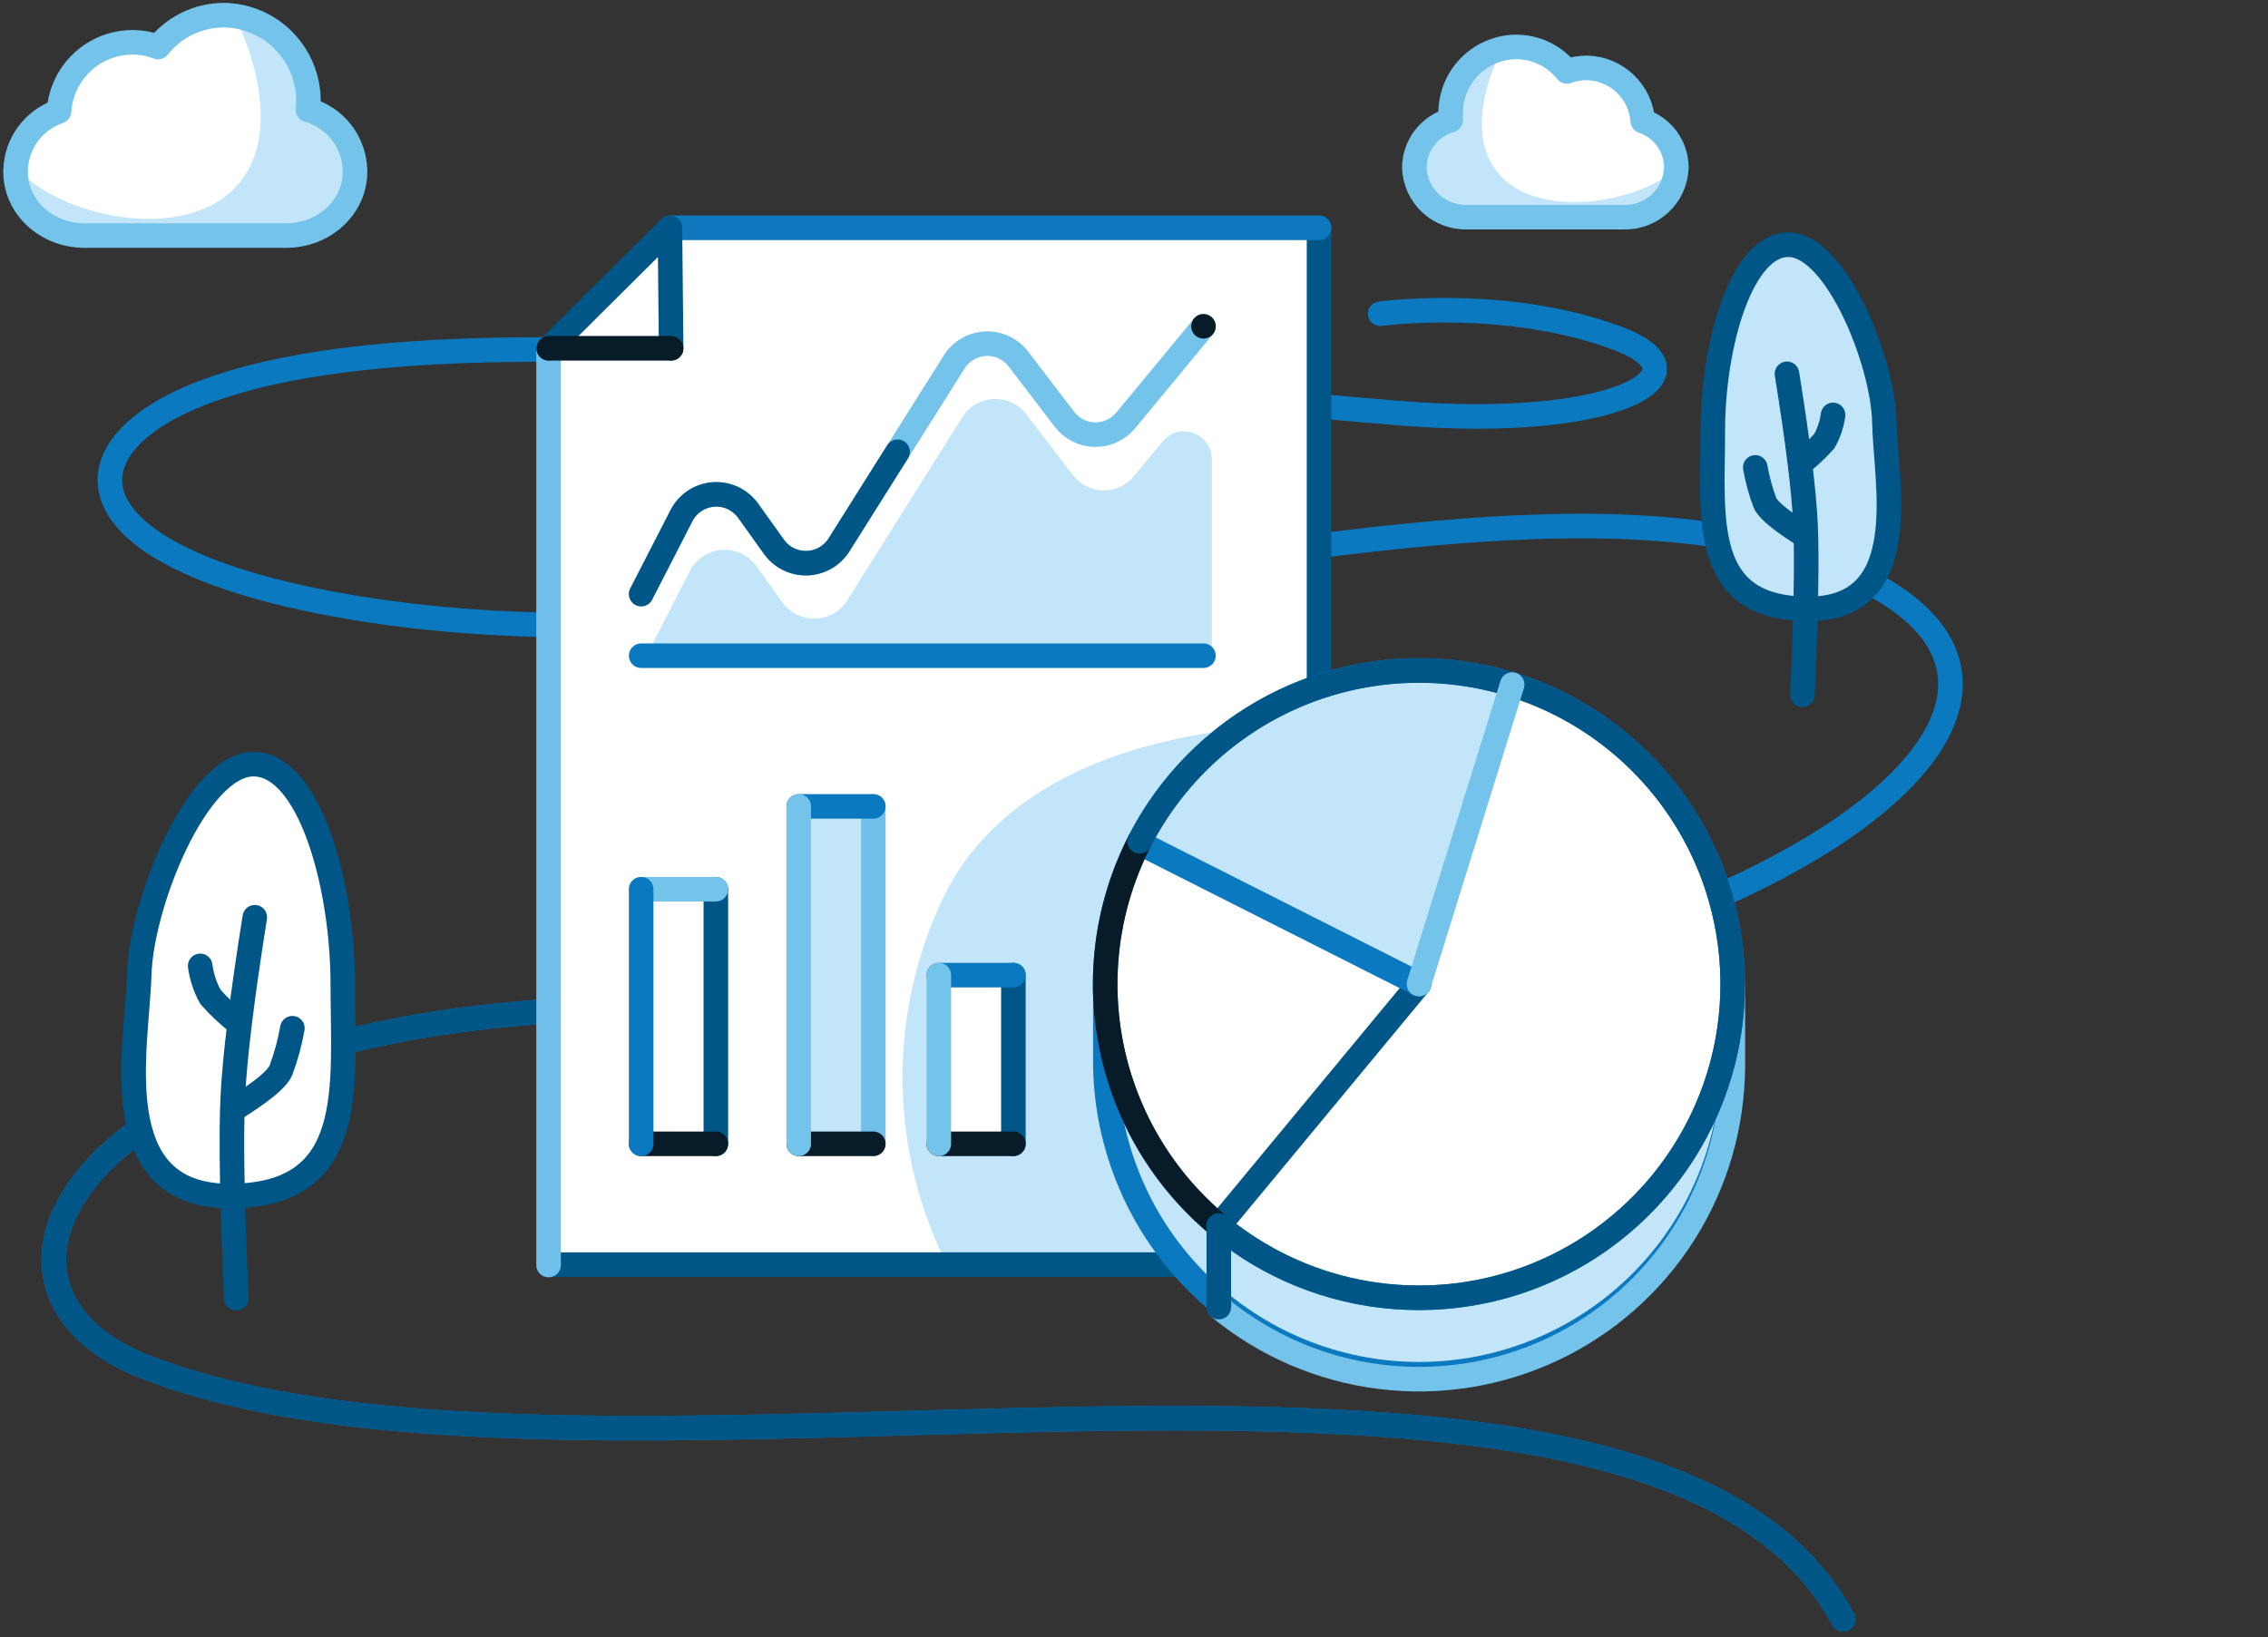 <svg width="277" height="200" viewBox="0 0 277 200" fill="none" xmlns="http://www.w3.org/2000/svg">
    <rect x="0" y="0" width="277" height="200" fill="#333333" stroke="none"/>
    <g clip-path="url(#clip0_920_119141)">
        <path d="M225.11 197.83C200.78 152.33 72.37 188.33 17.74 166.99C-10.87 155.82 14.74 115.99 103.56 124.19C192.38 132.39 266.26 90.19 227.78 70.88C187.78 50.82 111.78 83.63 47.44 74.88C9 69.56 6.49 55.77 23.31 48.57C51.93 36.34 120.45 46.37 170.98 50.48C197.18 52.61 209.39 45.73 197.57 41.33C183.87 36.22 168.57 38.33 168.57 38.33" stroke="#0B79BF" stroke-width="3" stroke-linecap="round" stroke-linejoin="round"/>
        <path d="M225.11 197.829C200.78 152.329 72.37 188.329 17.74 166.989C-10.87 155.819 14.74 115.989 103.56 124.189" stroke="#005687" stroke-width="3" stroke-linecap="round"/>
        <path d="M7.21 13.6C5.69 14.114 4.366 15.084 3.416 16.378C2.466 17.671 1.937 19.225 1.9 20.83V21C1.9 25.3 5.67 28.78 10.33 28.78H34.94C39.59 28.78 43.36 25.3 43.36 21V20.8C43.318 19.117 42.738 17.493 41.705 16.165C40.672 14.837 39.24 13.874 37.62 13.42C37.62 13.09 37.67 12.74 37.67 12.42C37.697 9.644 36.621 6.972 34.678 4.99C32.736 3.008 30.085 1.879 27.31 1.85C25.77 1.857 24.25 2.212 22.866 2.887C21.481 3.562 20.265 4.541 19.31 5.75C18.309 5.364 17.244 5.167 16.17 5.17C13.886 5.175 11.689 6.049 10.025 7.615C8.361 9.18 7.355 11.32 7.21 13.6Z" fill="white"/>
        <path d="M29.11 3C29.11 3 35.27 15.26 29.11 22.49C22.95 29.72 7.81 26.8 2.11 20.64C2.11 20.64 2.52 29.72 11.26 29.72H35C41 29.72 48.4 17.54 37.53 12.52C37.56 12.51 36.93 3 29.11 3Z" fill="#C3E5F9"/>
        <path d="M7.21 13.6C5.69 14.114 4.366 15.084 3.416 16.378C2.466 17.671 1.937 19.225 1.9 20.83V21C1.9 25.3 5.67 28.78 10.33 28.78H34.94C39.59 28.78 43.36 25.3 43.36 21V20.8C43.318 19.117 42.738 17.493 41.705 16.165C40.672 14.837 39.24 13.874 37.62 13.42C37.62 13.09 37.67 12.74 37.67 12.42C37.697 9.644 36.621 6.972 34.678 4.99C32.736 3.008 30.085 1.879 27.31 1.85C25.77 1.857 24.25 2.212 22.866 2.887C21.481 3.562 20.265 4.541 19.31 5.75C18.309 5.364 17.244 5.167 16.17 5.17C13.886 5.175 11.689 6.049 10.025 7.615C8.361 9.18 7.355 11.32 7.21 13.6Z" stroke="#73C3EB" stroke-width="3" stroke-linecap="round" stroke-linejoin="round"/>
        <path d="M200.64 14.79C201.818 15.184 202.845 15.932 203.579 16.933C204.314 17.935 204.719 19.139 204.74 20.381V20.53C204.67 22.187 203.947 23.748 202.729 24.872C201.511 25.997 199.897 26.593 198.24 26.53H179.24C177.584 26.593 175.97 25.997 174.752 24.872C173.534 23.748 172.81 22.187 172.74 20.53V20.381C172.771 19.081 173.218 17.826 174.016 16.8C174.813 15.774 175.919 15.031 177.17 14.681C177.155 14.417 177.155 14.154 177.17 13.89C177.16 12.829 177.358 11.777 177.755 10.792C178.151 9.808 178.737 8.911 179.48 8.153C180.223 7.396 181.108 6.792 182.084 6.376C183.06 5.96 184.109 5.741 185.17 5.73C186.363 5.731 187.54 6.002 188.613 6.521C189.687 7.041 190.629 7.796 191.37 8.73C192.146 8.436 192.97 8.287 193.8 8.29C195.553 8.316 197.231 8.998 198.505 10.201C199.779 11.405 200.555 13.043 200.68 14.79" fill="white"/>
        <path d="M183.23 6.52C183.23 6.52 178.16 15.909 183.23 21.439C188.3 26.97 200.77 24.739 205.43 20.02C205.43 20.02 205.09 27.02 197.9 27.02H178.35C173.41 27.02 167.35 17.7 176.27 13.86C176.27 13.809 176.79 6.51 183.23 6.52Z" fill="#C3E5F9"/>
        <path d="M200.64 14.79C201.818 15.184 202.845 15.932 203.579 16.933C204.314 17.935 204.719 19.139 204.74 20.381V20.53C204.67 22.187 203.947 23.748 202.729 24.872C201.511 25.997 199.897 26.593 198.24 26.53H179.24C177.584 26.593 175.97 25.997 174.752 24.872C173.534 23.748 172.81 22.187 172.74 20.53V20.381C172.771 19.081 173.218 17.826 174.016 16.8C174.813 15.774 175.919 15.031 177.17 14.681C177.155 14.417 177.155 14.154 177.17 13.89C177.16 12.829 177.358 11.777 177.755 10.792C178.151 9.808 178.737 8.911 179.48 8.153C180.223 7.396 181.108 6.792 182.084 6.376C183.06 5.96 184.109 5.741 185.17 5.73C186.363 5.731 187.54 6.002 188.613 6.521C189.687 7.041 190.629 7.796 191.37 8.73C192.146 8.436 192.97 8.287 193.8 8.29C195.546 8.326 197.215 9.012 198.48 10.215C199.745 11.417 200.516 13.049 200.64 14.79Z" stroke="#73C3EB" stroke-width="3" stroke-linecap="round" stroke-linejoin="round"/>
        <path d="M220.75 74.389C207.64 74.319 209.19 63.239 209.19 52.659C209.19 42.079 212.71 29.779 218.5 29.899C224.29 30.019 230 44.189 230.15 51.609C230.3 59.029 233.86 74.469 220.75 74.389Z" fill="#C3E5F9"/>
        <path d="M220.75 74.389C207.64 74.319 209.19 63.239 209.19 52.659C209.19 42.079 212.71 29.779 218.5 29.899C224.29 30.019 230 44.189 230.15 51.609C230.3 59.029 233.86 74.469 220.75 74.389Z" stroke="#005687" stroke-width="3" stroke-linecap="round"/>
        <path d="M218.25 45.67C219.583 53.937 220.34 60.11 220.52 64.19C220.7 68.27 220.577 75.167 220.15 84.88" stroke="#005687" stroke-width="3" stroke-linecap="round"/>
        <path d="M220.18 65.29C217.48 63.576 215.943 62.296 215.57 61.45C215.037 60.04 214.638 58.584 214.38 57.1" stroke="#005687" stroke-width="3" stroke-linecap="round"/>
        <path d="M223.88 50.69C223.731 51.815 223.368 52.901 222.81 53.889C221.919 54.894 220.938 55.814 219.88 56.639" stroke="#005687" stroke-width="3" stroke-linecap="round"/>
        <path d="M28.16 146.12C43.71 146.03 41.87 132.89 41.87 120.36C41.87 107.83 37.69 93.22 30.87 93.36C24.05 93.5 17.25 110.31 17 119.11C16.75 127.91 12.61 146.22 28.15 146.11" fill="white"/>
        <path d="M28.16 146.12C43.71 146.03 41.87 132.89 41.87 120.36C41.87 107.83 37.69 93.22 30.87 93.36C24.05 93.5 17.25 110.31 17 119.11C16.75 127.91 12.62 146.22 28.16 146.12Z" stroke="#005687" stroke-width="3" stroke-linecap="round"/>
        <path d="M31.12 112.061C29.56 121.874 28.663 129.207 28.43 134.061C28.196 138.914 28.343 147.094 28.87 158.601" stroke="#005687" stroke-width="3" stroke-linecap="round"/>
        <path d="M28.84 135.329C32.04 133.329 33.86 131.812 34.3 130.779C34.93 129.107 35.402 127.379 35.71 125.619" stroke="#005687" stroke-width="3" stroke-linecap="round"/>
        <path d="M24.45 118C24.626 119.335 25.053 120.625 25.71 121.8C26.769 122.99 27.934 124.081 29.19 125.06" stroke="#005687" stroke-width="3" stroke-linecap="round"/>
        <path d="M67.019 154.5V42.55L74.499 34.75L81.82 27.83H161.1V154.5H67.019Z" fill="white"/>
        <path d="M161.1 88.679C161.1 88.679 125.16 86.679 114.66 110.829C111.579 117.731 110.07 125.231 110.243 132.787C110.416 140.343 112.266 147.766 115.66 154.519L161.15 153.829L161.1 88.679Z" fill="#C3E5F9"/>
        <path d="M161.1 27.83V154.5H67" stroke="#005687" stroke-width="3" stroke-linecap="round"/>
        <path d="M67 42.551V154.551" stroke="#71C0EB" stroke-width="3" stroke-linecap="round"/>
        <path d="M161.1 27.83H81.82" stroke="#0E78BE" stroke-width="3" stroke-linecap="round"/>
        <path d="M81.969 42.55L81.82 27.83L67.019 42.55" stroke="#005687" stroke-width="3" stroke-linecap="round" stroke-linejoin="round"/>
        <path d="M81.969 42.551H67.019" stroke="#081B28" stroke-width="3" stroke-linecap="round" stroke-linejoin="round"/>
        <path d="M78.31 72.579L83.23 62.999C83.603 62.27 84.157 61.648 84.84 61.194C85.523 60.741 86.311 60.47 87.128 60.409C87.946 60.348 88.765 60.498 89.508 60.844C90.251 61.191 90.892 61.723 91.37 62.389L94.53 66.809C94.987 67.446 95.595 67.961 96.298 68.308C97.001 68.655 97.779 68.825 98.563 68.801C99.347 68.777 100.114 68.561 100.795 68.172C101.476 67.783 102.051 67.233 102.47 66.569L116.54 44.219C116.95 43.567 117.513 43.023 118.179 42.636C118.845 42.247 119.595 42.026 120.366 41.991C121.136 41.956 121.903 42.107 122.602 42.432C123.301 42.758 123.911 43.247 124.38 43.859L130 51.219C130.437 51.792 130.997 52.259 131.64 52.584C132.283 52.91 132.99 53.086 133.711 53.099C134.431 53.113 135.145 52.963 135.799 52.662C136.454 52.361 137.032 51.915 137.49 51.359L147 39.859" stroke="#73C3EB" stroke-width="3" stroke-linecap="round"/>
        <path d="M78.31 72.579L83.23 62.999C83.603 62.27 84.157 61.648 84.84 61.194C85.523 60.741 86.311 60.47 87.128 60.409C87.946 60.348 88.765 60.498 89.508 60.844C90.251 61.191 90.892 61.723 91.37 62.389L94.53 66.809C94.987 67.446 95.595 67.961 96.298 68.308C97.001 68.656 97.779 68.825 98.563 68.801C99.347 68.777 100.114 68.561 100.795 68.172C101.476 67.783 102.051 67.233 102.47 66.57L109.63 55.19" stroke="#005687" stroke-width="3" stroke-linecap="round"/>
        <path d="M148.47 39.65C148.512 39.943 148.467 40.243 148.339 40.51C148.211 40.778 148.007 41.002 147.752 41.153C147.497 41.305 147.203 41.377 146.906 41.362C146.61 41.346 146.325 41.243 146.088 41.066C145.85 40.888 145.67 40.644 145.571 40.364C145.472 40.085 145.458 39.782 145.532 39.495C145.605 39.207 145.761 38.948 145.982 38.749C146.202 38.551 146.476 38.422 146.77 38.38C147.163 38.325 147.562 38.428 147.881 38.666C148.199 38.903 148.411 39.257 148.47 39.65Z" fill="#081B28"/>
        <path d="M142 53.92L138.52 58.14C138.063 58.703 137.484 59.155 136.827 59.461C136.169 59.766 135.451 59.918 134.726 59.905C134.001 59.891 133.289 59.713 132.643 59.383C131.997 59.053 131.435 58.58 131 58L125.36 50.62C124.891 50.008 124.281 49.518 123.582 49.193C122.883 48.867 122.116 48.716 121.346 48.751C120.576 48.786 119.826 49.008 119.159 49.396C118.493 49.784 117.931 50.327 117.52 50.98L103.48 73.34C103.063 74.003 102.489 74.553 101.808 74.943C101.128 75.332 100.362 75.548 99.579 75.572C98.796 75.595 98.018 75.426 97.316 75.079C96.613 74.731 96.007 74.216 95.55 73.58L92.39 69.17C91.913 68.503 91.273 67.97 90.53 67.623C89.788 67.275 88.969 67.124 88.152 67.184C87.334 67.245 86.546 67.514 85.863 67.967C85.18 68.419 84.624 69.04 84.25 69.77L79.33 79.36V80.36H148V56.07C147.997 55.373 147.78 54.695 147.378 54.126C146.976 53.557 146.409 53.127 145.754 52.892C145.098 52.657 144.386 52.629 143.715 52.813C143.043 52.997 142.444 53.383 142 53.92Z" fill="#C3E5F9"/>
        <path d="M78.31 80.109H146.98" stroke="#0B79BF" stroke-width="3" stroke-linecap="round" stroke-linejoin="round"/>
        <path d="M87.43 108.641V139.741" stroke="#005687" stroke-width="3" stroke-linecap="round"/>
        <path d="M87.43 139.74H78.31" stroke="#081B28" stroke-width="3" stroke-linecap="round" stroke-linejoin="round"/>
        <path d="M78.31 108.641H87.43" stroke="#73C3EB" stroke-width="3" stroke-linecap="round"/>
        <path d="M78.31 139.741V108.641" stroke="#0B79BF" stroke-width="3" stroke-linecap="round" stroke-linejoin="round"/>
        <path d="M106.66 98.519H97.55V139.73H106.66V98.519Z" fill="#C3E5F9"/>
        <path d="M106.66 98.519V139.74" stroke="#71C0EB" stroke-width="3" stroke-linecap="round"/>
        <path d="M106.66 139.74H97.55" stroke="#081B28" stroke-width="3" stroke-linecap="round" stroke-linejoin="round"/>
        <path d="M97.55 98.519H106.66" stroke="#0B79BF" stroke-width="3" stroke-linecap="round" stroke-linejoin="round"/>
        <path d="M97.55 139.74V98.519" stroke="#73C3EB" stroke-width="3" stroke-linecap="round"/>
        <path d="M123.77 119.131H114.66V139.741H123.77V119.131Z" fill="white"/>
        <path d="M123.77 119.131V139.741" stroke="#005687" stroke-width="3" stroke-linecap="round"/>
        <path d="M123.77 139.74H114.66" stroke="#081B28" stroke-width="3" stroke-linecap="round" stroke-linejoin="round"/>
        <path d="M114.66 119.131H123.77" stroke="#0B79BF" stroke-width="3" stroke-linecap="round" stroke-linejoin="round"/>
        <path d="M114.66 139.741V119.131" stroke="#73C3EB" stroke-width="3" stroke-linecap="round"/>
        <path d="M135 130.18C135.162 140.237 139.272 149.827 146.441 156.882C153.611 163.937 163.266 167.891 173.325 167.891C183.384 167.891 193.039 163.937 200.209 156.882C207.378 149.827 211.488 140.237 211.65 130.18V120.18H135V130.18Z" fill="#C3E5F9" stroke="#0B79BF" stroke-width="3" stroke-linecap="round" stroke-linejoin="round"/>
        <path d="M148.93 159.75C154.538 164.369 161.343 167.3 168.552 168.2C175.762 169.099 183.079 167.932 189.65 164.833C196.221 161.734 201.776 156.831 205.668 150.696C209.559 144.56 211.627 137.445 211.63 130.18V122H135" stroke="#73C3EB" stroke-width="3" stroke-linecap="round"/>
        <path d="M173.3 158.55C194.464 158.55 211.62 141.394 211.62 120.23C211.62 99.067 194.464 81.91 173.3 81.91C152.137 81.91 134.98 99.067 134.98 120.23C134.98 141.394 152.137 158.55 173.3 158.55Z" fill="white"/>
        <path d="M173.61 119.151L139.09 103.001C139.09 103.001 145.55 88.881 159.86 83.931C175.41 78.541 184.69 83.681 184.69 83.681L173.61 119.151Z" fill="#C3E5F9"/>
        <path d="M173.3 158.55C194.464 158.55 211.62 141.394 211.62 120.23C211.62 99.067 194.464 81.91 173.3 81.91C152.137 81.91 134.98 99.067 134.98 120.23C134.98 141.394 152.137 158.55 173.3 158.55Z" stroke="#0B79BF" stroke-width="3" stroke-linecap="round" stroke-linejoin="round"/>
        <path d="M173.3 120.23L148.86 149.75" stroke="#005687" stroke-width="3" stroke-linecap="round"/>
        <path d="M173.3 120.229L139.09 102.949" stroke="#0B79BF" stroke-width="3" stroke-linecap="round" stroke-linejoin="round"/>
        <path d="M139.19 102.779C135.22 110.536 134.012 119.414 135.766 127.95C137.52 136.485 142.132 144.168 148.84 149.729" stroke="#081B28" stroke-width="3" stroke-linecap="round" stroke-linejoin="round"/>
        <path d="M148.84 149.729C154.95 154.796 162.482 157.841 170.397 158.444C178.311 159.046 186.218 157.175 193.024 153.091C199.829 149.006 205.199 142.909 208.39 135.641C211.582 128.373 212.437 120.294 210.839 112.519C209.241 104.744 205.268 97.657 199.469 92.238C193.67 86.818 186.331 83.333 178.466 82.263C170.601 81.194 162.598 82.594 155.562 86.269C148.527 89.944 142.806 95.713 139.19 102.779" stroke="#005687" stroke-width="3" stroke-linecap="round"/>
        <path d="M148.86 159.69V149.75" stroke="#005687" stroke-width="3" stroke-linecap="round"/>
        <path d="M184.69 83.631L173.3 120.231" stroke="#73C3EB" stroke-width="3" stroke-linecap="round"/>
    </g>
    <defs>
        <clipPath id="clip0_920_119141">
            <rect width="240" height="200" fill="white"/>
        </clipPath>
    </defs>
</svg>
